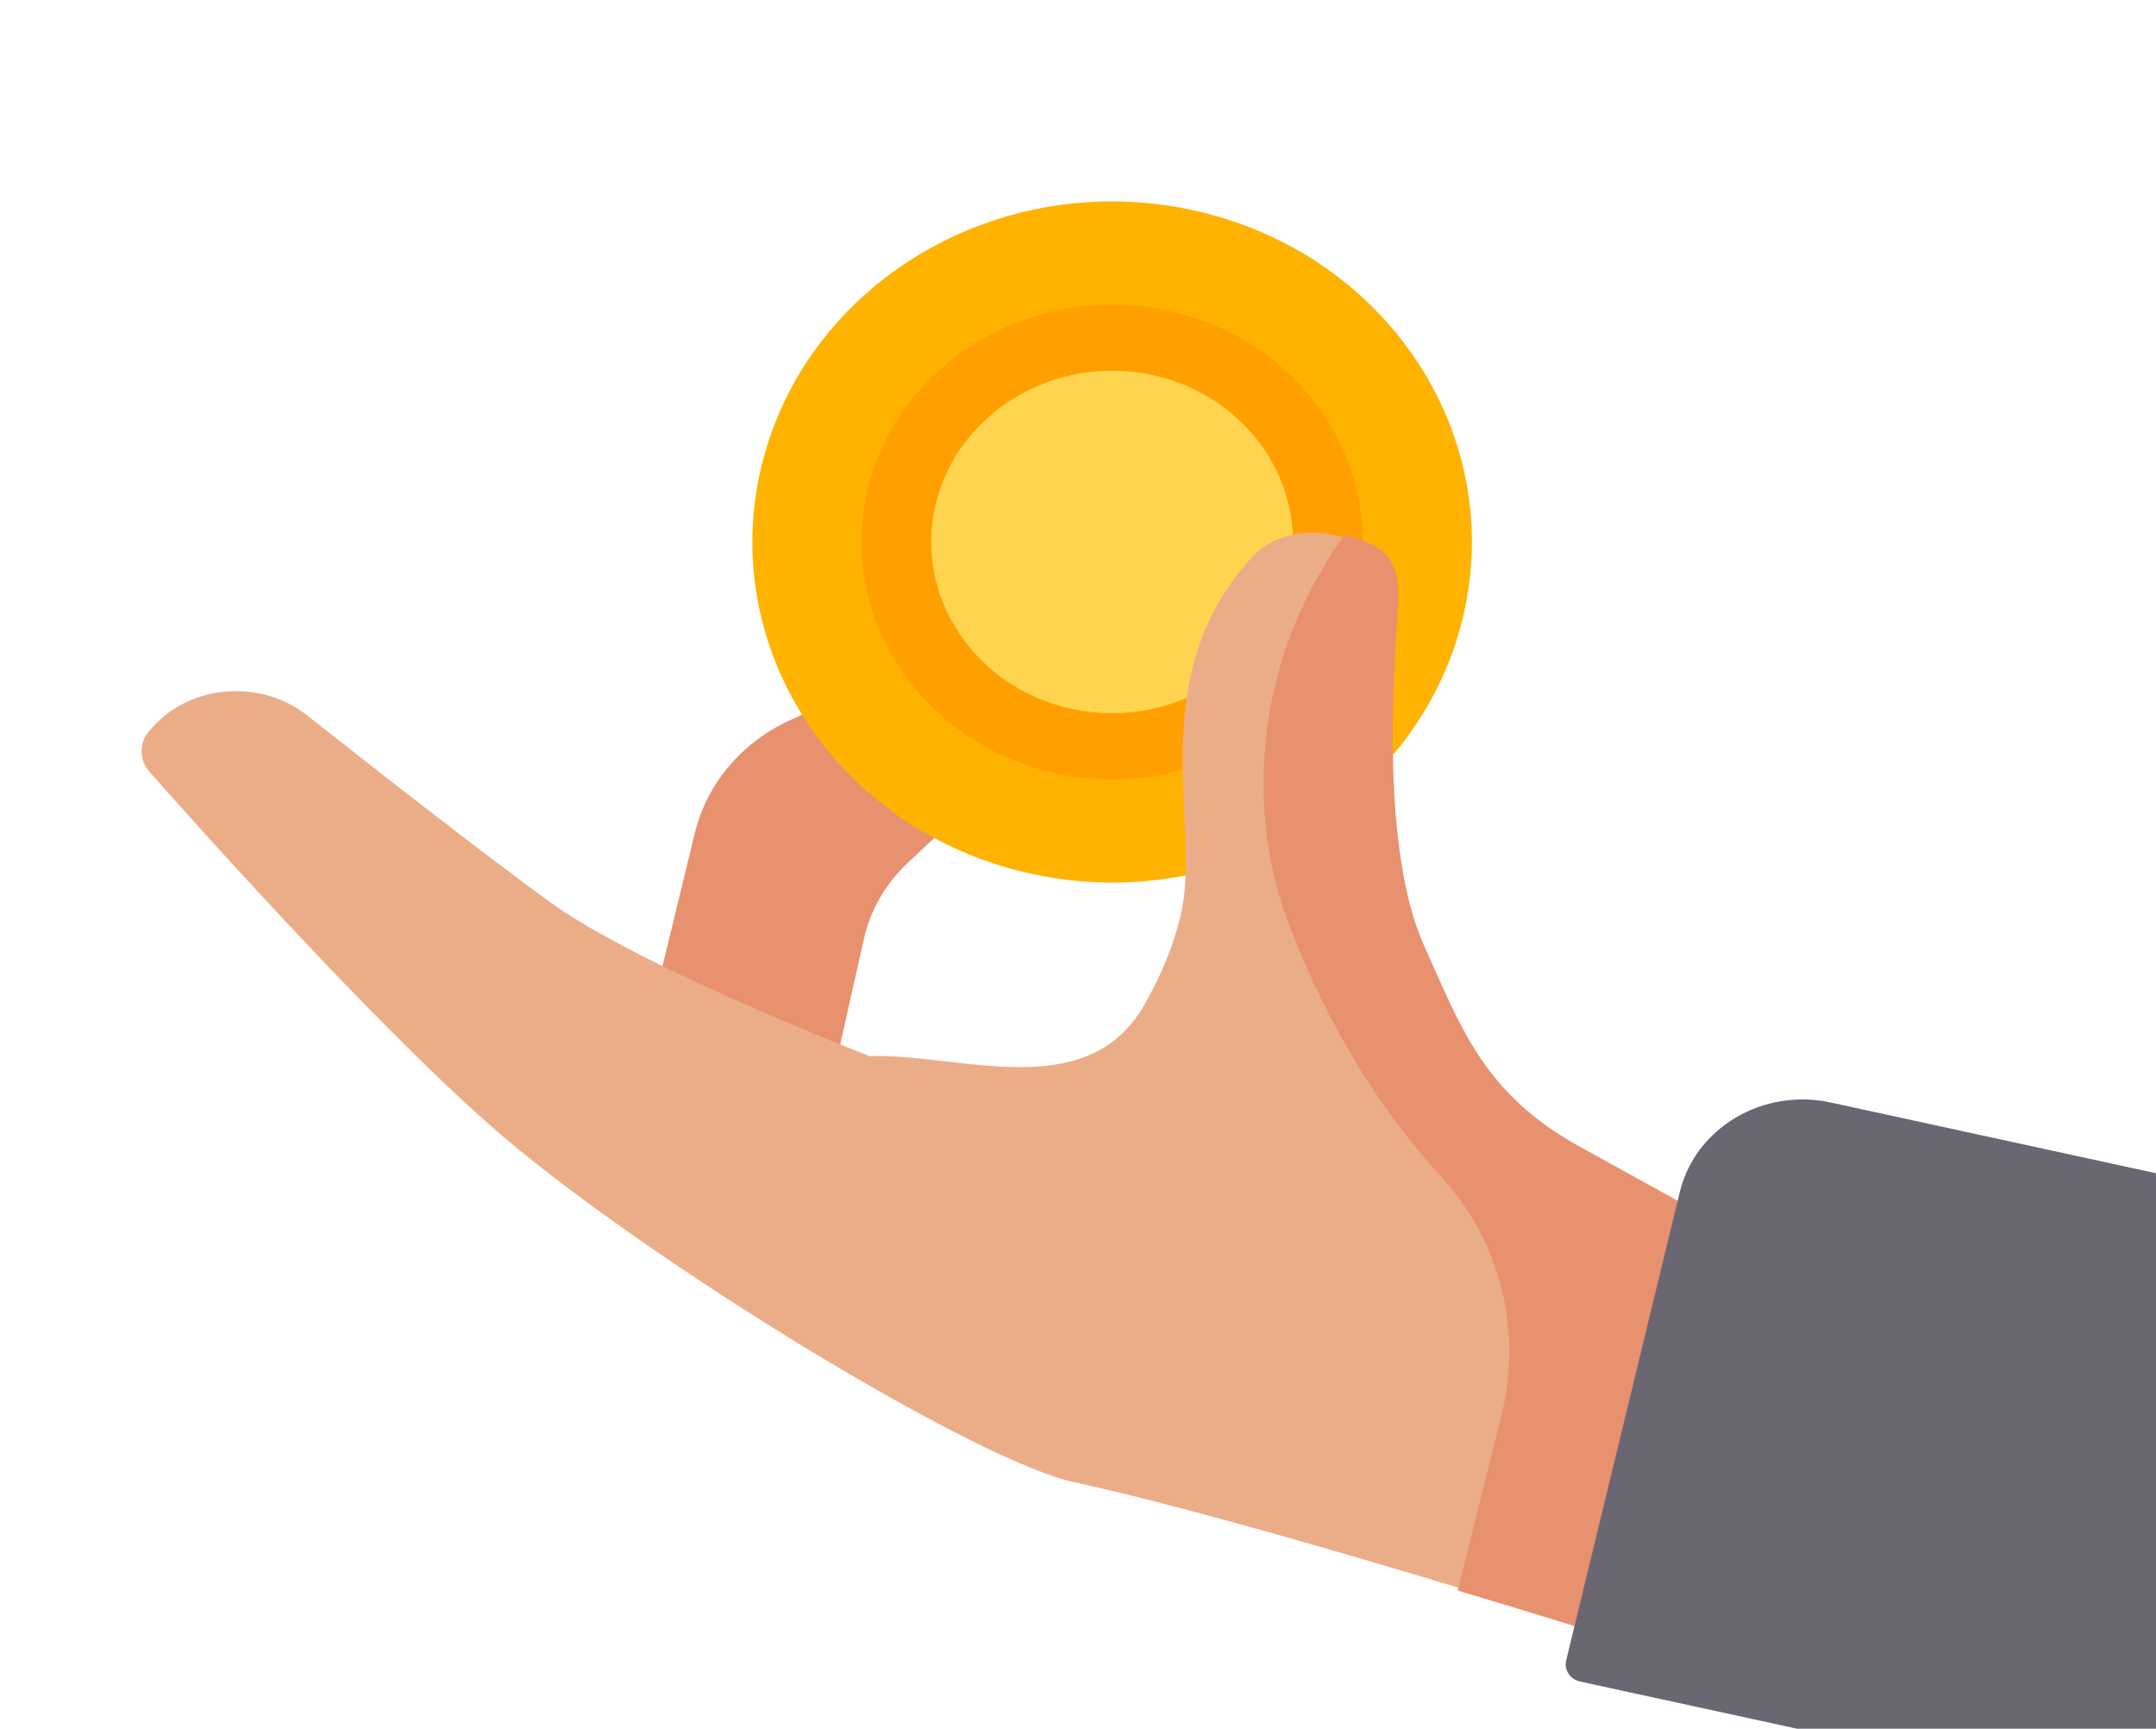 <svg width="323" height="259" viewBox="0 0 323 259" fill="none" xmlns="http://www.w3.org/2000/svg">
<path d="M96.563 155.854L104.09 124.822C105.88 117.445 111.105 111.234 118.3 107.932L147.76 94.415L152.693 113.656L135.999 129.274C132.687 132.371 130.407 136.318 129.437 140.627L123.53 166.871L96.563 155.854Z" fill="#E8916F"/>
<path d="M178.676 31.482C207.683 37.788 225.798 65.161 219.137 92.621C212.476 120.081 183.561 137.231 154.554 130.925C125.546 124.619 107.431 97.246 114.092 69.786C120.753 42.325 149.668 25.176 178.676 31.482Z" fill="#FFB300"/>
<path d="M173.854 51.371C191.258 55.155 202.127 71.578 198.13 88.054C194.134 104.53 176.785 114.82 159.38 111.036C141.976 107.253 131.107 90.829 135.104 74.353C139.1 57.877 156.449 47.588 173.854 51.371Z" fill="#FFD54F"/>
<path d="M158.205 115.861C138.018 111.473 125.365 92.355 130.001 73.244C134.637 54.133 154.832 42.156 175.02 46.544C195.208 50.933 207.86 70.051 203.224 89.162C198.588 108.273 178.393 120.25 158.205 115.861ZM172.678 56.196C158.113 53.03 143.542 61.672 140.198 75.46C136.853 89.248 145.982 103.042 160.547 106.208C175.112 109.374 189.683 100.732 193.027 86.945C196.371 73.156 187.243 59.362 172.678 56.196Z" fill="#FFA000"/>
<path d="M160.858 222.051C146.805 218.996 101.74 191.877 77.445 172.022C57.757 155.931 22.604 115.868 22.604 115.868C20.82 114.055 20.742 111.31 22.426 109.441L22.872 108.94C28.791 102.36 39.493 101.713 46.436 107.516C46.436 107.516 69.487 125.778 82.253 135.058C95.926 144.997 130.312 158.247 130.312 158.247C143.452 157.72 162.83 165.705 171.465 150.509C173.686 146.601 175.851 141.815 176.995 136.614C179.941 123.225 171.056 101.251 187.728 83.303C187.728 83.303 191.755 78.264 200.628 80.336C209.501 82.408 208.667 87.094 208.343 94.038C208.02 100.983 206.321 127.313 213.096 141.777C218.682 153.705 222.347 163.897 236.628 171.774L255.032 181.924L239.858 244.478C239.858 244.478 187.671 227.88 160.858 222.051Z" fill="#EBAD88"/>
<path d="M218.391 238.305L224.93 212.109C228.117 199.344 224.801 185.983 215.906 176.292C208.337 168.046 199.343 155.436 192.701 137.402C187.747 123.953 186.386 101.078 201.382 80.216C201.518 80.244 201.646 80.258 201.784 80.29C210.52 82.279 209.643 86.986 209.243 93.952C208.844 100.918 206.865 127.335 213.387 141.771C218.764 153.675 222.265 163.858 236.272 171.613L254.322 181.606L238.627 244.48C238.625 244.48 230.185 241.829 218.391 238.305Z" fill="#E8916F"/>
<path d="M331.095 177.536L274.253 165.179C264.106 162.974 253.992 168.972 251.662 178.577L234.635 248.772C234.29 250.194 235.228 251.611 236.729 251.938L309.224 267.697C310.726 268.024 313.677 268.918 315.38 267.305C330.239 253.237 342.13 233.541 342.13 233.541C342.13 233.541 364.915 194.15 362.935 188.522C360.956 182.894 332.597 177.863 331.095 177.536Z" fill="#6A6773"/>
</svg>
